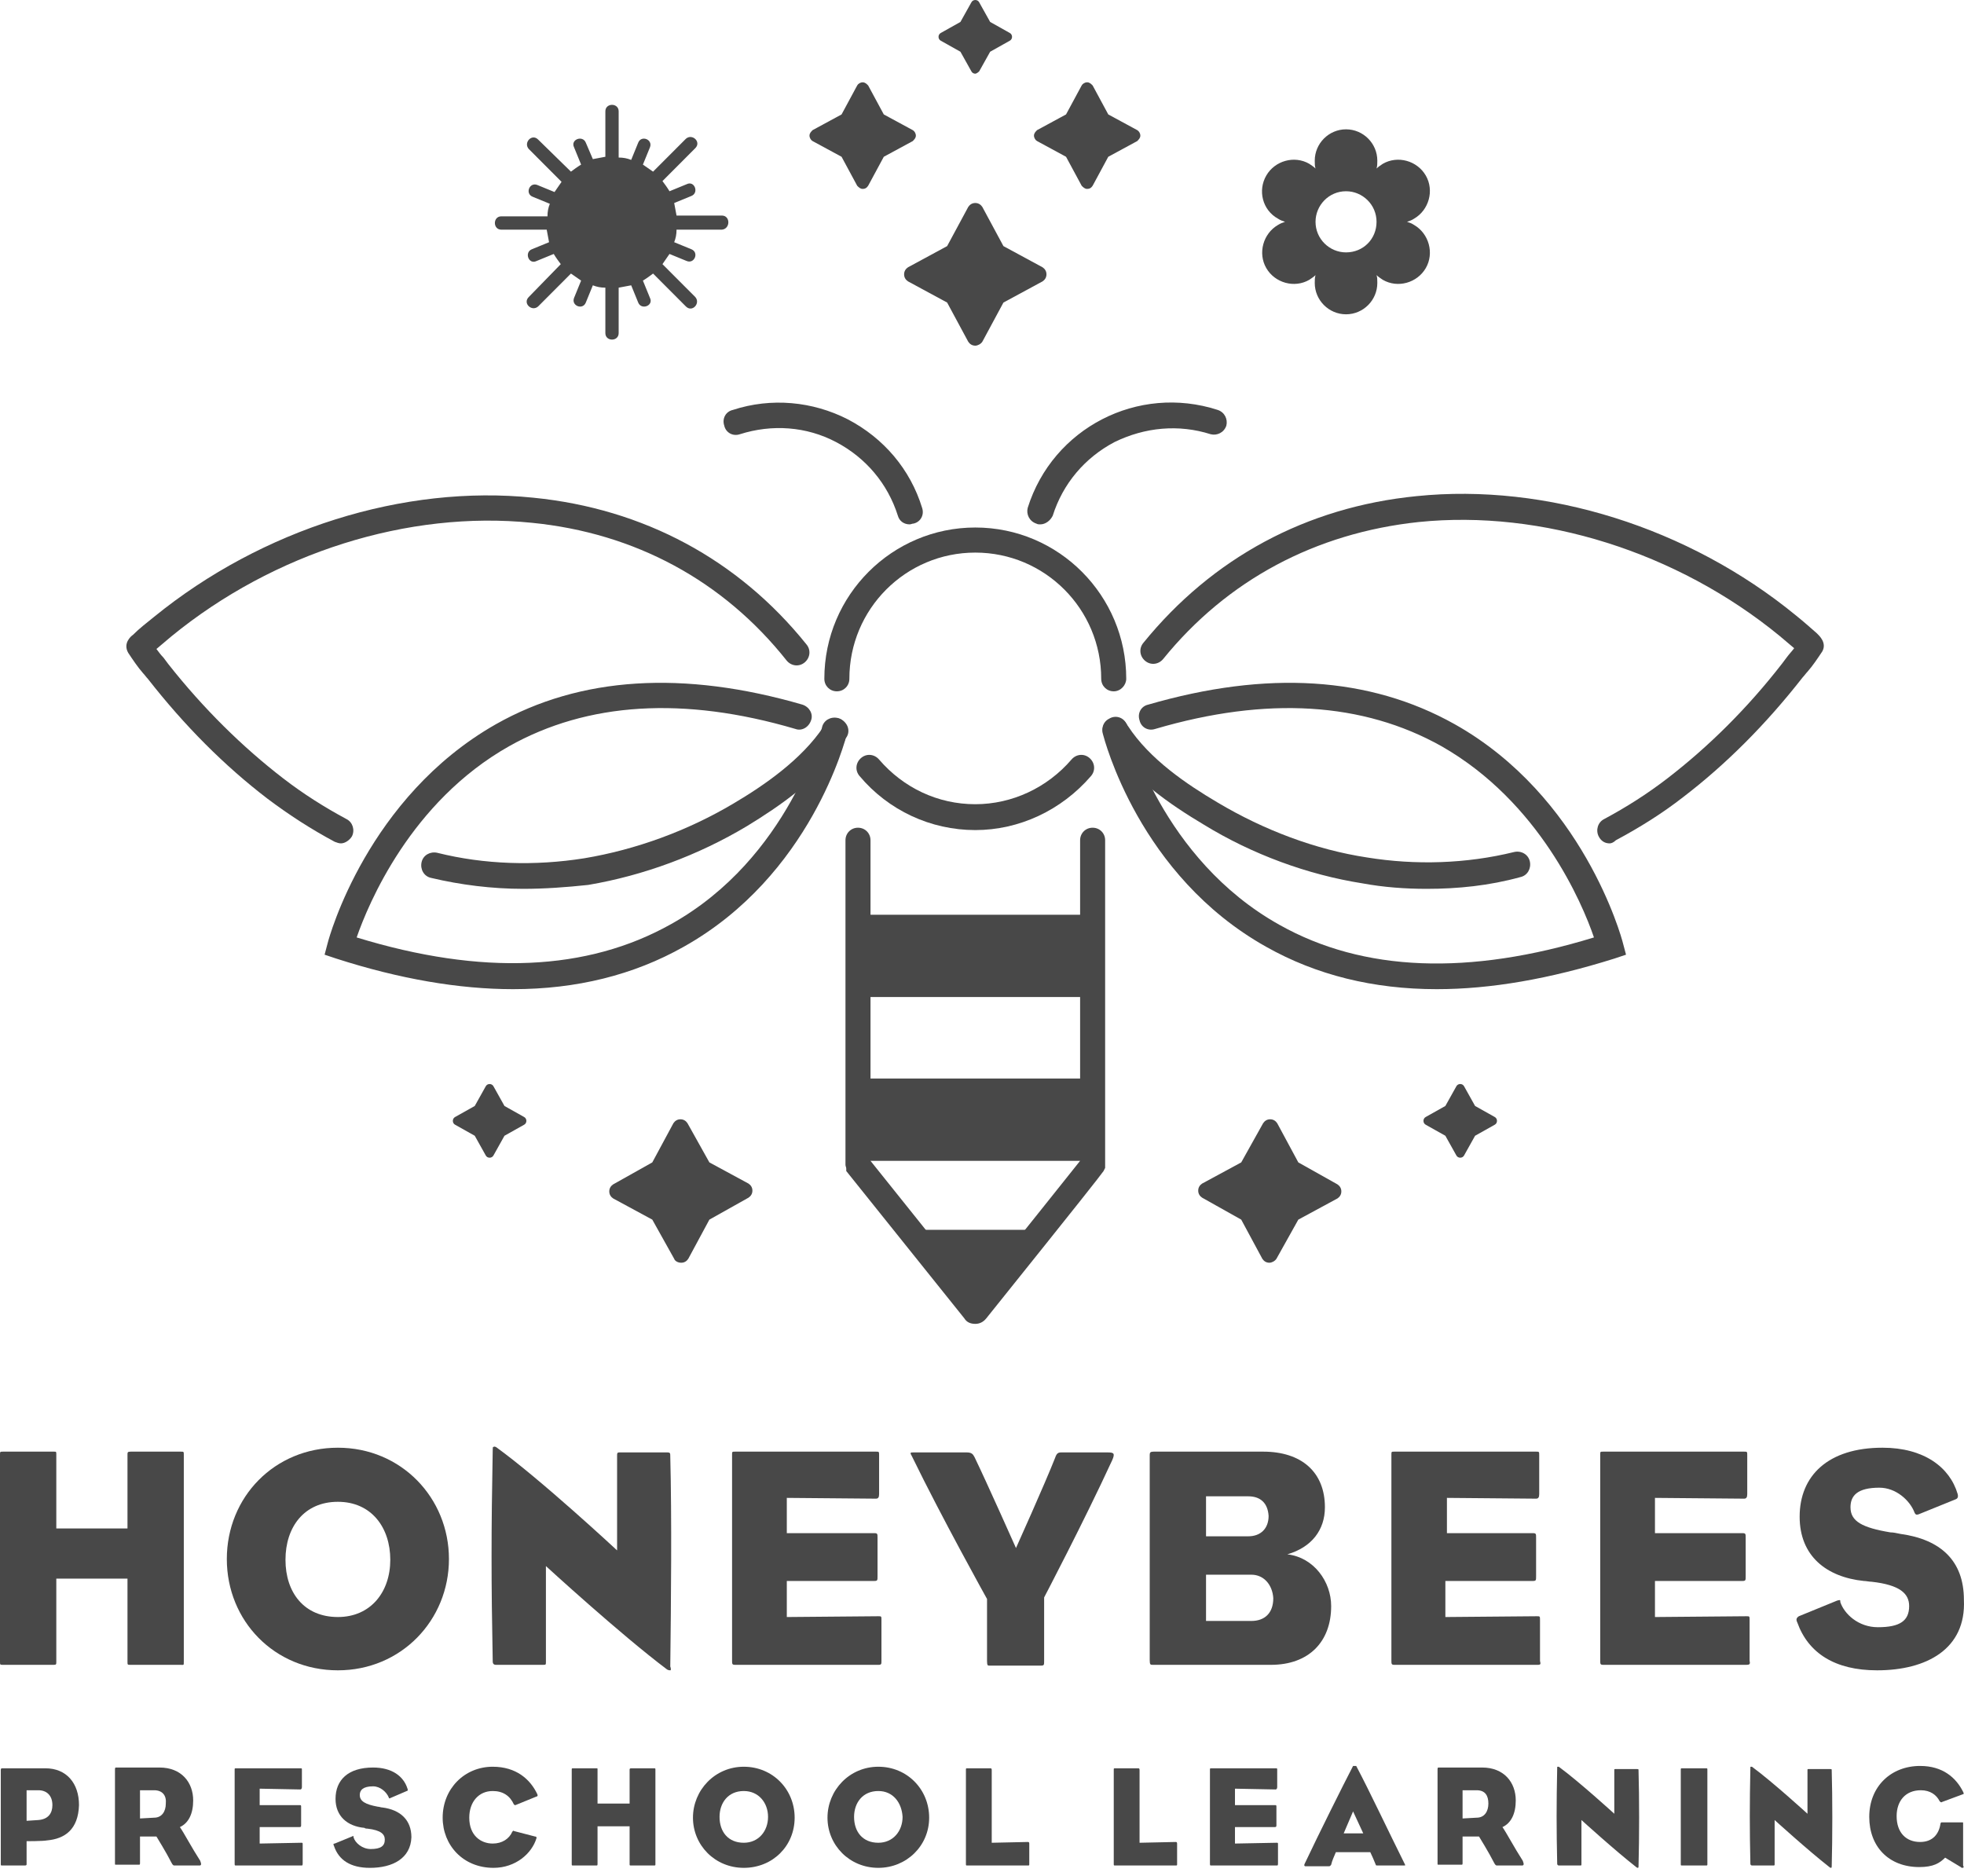<svg width="179" height="171" viewBox="0 0 179 171" fill="none" xmlns="http://www.w3.org/2000/svg">
<path d="M65.794 19.646H61.66C61.589 19.289 61.517 18.86 61.446 18.503L63.014 17.86C63.727 17.574 63.299 16.431 62.587 16.788L61.018 17.431C60.804 17.074 60.591 16.788 60.377 16.503L63.371 13.502C63.941 12.931 63.086 12.145 62.515 12.645L59.521 15.645C59.236 15.431 58.88 15.217 58.595 15.002L59.236 13.431C59.521 12.716 58.452 12.288 58.167 13.002L57.526 14.574C57.169 14.431 56.813 14.359 56.385 14.359V10.145C56.385 9.359 55.173 9.359 55.173 10.145V14.288C54.817 14.359 54.389 14.431 54.033 14.502L53.391 13.002C53.106 12.288 51.965 12.716 52.322 13.431L52.963 15.002C52.607 15.217 52.322 15.431 52.037 15.645L49.043 12.716C48.473 12.145 47.688 13.002 48.188 13.574L51.181 16.574C50.968 16.86 50.754 17.217 50.54 17.503L48.972 16.86C48.259 16.574 47.831 17.645 48.544 17.931L50.112 18.574C49.969 18.931 49.898 19.289 49.898 19.717H45.693C44.908 19.717 44.908 20.932 45.693 20.932H49.827C49.898 21.289 49.969 21.718 50.041 22.075L48.473 22.718C47.76 23.003 48.188 24.146 48.9 23.789L50.468 23.146C50.682 23.503 50.896 23.789 51.11 24.075L48.188 27.075C47.617 27.647 48.473 28.433 49.043 27.933L52.037 24.932C52.322 25.147 52.678 25.361 52.963 25.575L52.322 27.147C52.037 27.861 53.106 28.29 53.391 27.576L54.033 26.004C54.389 26.147 54.745 26.218 55.173 26.218V30.361C55.173 31.147 56.385 31.147 56.385 30.361V26.218C56.741 26.147 57.169 26.075 57.526 26.004L58.167 27.576C58.452 28.29 59.593 27.861 59.236 27.147L58.595 25.575C58.951 25.361 59.236 25.147 59.521 24.932L62.515 27.933C63.086 28.504 63.87 27.647 63.371 27.075L60.377 24.075C60.591 23.789 60.804 23.432 61.018 23.146L62.587 23.789C63.299 24.075 63.727 23.003 63.014 22.718L61.446 22.075C61.589 21.718 61.66 21.36 61.66 20.932H65.794C66.578 20.86 66.578 19.646 65.794 19.646Z" fill="#484848"></path>
<path d="M128.88 20.502C128.666 20.359 128.452 20.288 128.239 20.217C128.452 20.145 128.666 20.074 128.88 19.931C130.234 19.145 130.733 17.359 129.949 16.002C129.165 14.644 127.383 14.144 126.029 14.93C125.815 15.073 125.601 15.216 125.459 15.359C125.53 15.145 125.53 14.859 125.53 14.644C125.53 13.073 124.247 11.787 122.678 11.787C121.11 11.787 119.827 13.073 119.827 14.644C119.827 14.93 119.827 15.145 119.898 15.359C119.756 15.216 119.542 15.073 119.328 14.93C117.974 14.144 116.192 14.644 115.408 16.002C114.624 17.359 115.051 19.145 116.477 19.931C116.691 20.074 116.905 20.145 117.118 20.217C116.905 20.288 116.691 20.359 116.477 20.502C115.122 21.288 114.624 23.074 115.408 24.431C116.192 25.789 117.974 26.289 119.328 25.503C119.542 25.36 119.756 25.217 119.898 25.074C119.827 25.289 119.827 25.574 119.827 25.789C119.827 27.36 121.11 28.646 122.678 28.646C124.247 28.646 125.53 27.36 125.53 25.789C125.53 25.503 125.53 25.289 125.459 25.074C125.601 25.217 125.815 25.36 126.029 25.503C127.383 26.289 129.165 25.789 129.949 24.431C130.733 23.074 130.234 21.288 128.88 20.502ZM122.678 23.003C121.182 23.003 119.898 21.788 119.898 20.217C119.898 18.716 121.11 17.43 122.678 17.43C124.175 17.43 125.459 18.645 125.459 20.217C125.459 21.788 124.247 23.003 122.678 23.003Z" fill="#484848"></path>
<path d="M88.888 31.504C88.603 31.504 88.389 31.361 88.247 31.147L86.322 27.575L82.758 25.646C82.544 25.503 82.401 25.289 82.401 25.003C82.401 24.718 82.544 24.503 82.758 24.36L86.322 22.431L88.247 18.86C88.389 18.645 88.603 18.502 88.888 18.502C89.173 18.502 89.387 18.645 89.53 18.86L91.454 22.431L95.018 24.36C95.232 24.503 95.375 24.718 95.375 25.003C95.375 25.289 95.232 25.503 95.018 25.646L91.454 27.575L89.53 31.147C89.387 31.361 89.102 31.504 88.888 31.504Z" fill="#484848"></path>
<path d="M88.888 6.715C88.746 6.715 88.603 6.644 88.532 6.501L87.534 4.715L85.752 3.715C85.609 3.643 85.538 3.5 85.538 3.358C85.538 3.215 85.609 3.072 85.752 3L87.534 2L88.532 0.214C88.603 0.071 88.746 0 88.888 0C89.031 0 89.174 0.071 89.245 0.214L90.243 2L92.025 3C92.167 3.072 92.239 3.215 92.239 3.358C92.239 3.5 92.167 3.643 92.025 3.715L90.243 4.715L89.245 6.501C89.102 6.644 88.96 6.715 88.888 6.715Z" fill="#484848"></path>
<path d="M78.625 17.217C78.411 17.217 78.269 17.074 78.126 16.931L76.7 14.288L74.063 12.86C73.92 12.788 73.778 12.574 73.778 12.36C73.778 12.145 73.92 12.002 74.063 11.859L76.7 10.431L78.126 7.787C78.197 7.645 78.411 7.502 78.625 7.502C78.839 7.502 78.981 7.645 79.124 7.787L80.55 10.431L83.187 11.859C83.33 11.931 83.472 12.145 83.472 12.36C83.472 12.574 83.33 12.717 83.187 12.86L80.55 14.288L79.124 16.931C78.981 17.146 78.839 17.217 78.625 17.217Z" fill="#484848"></path>
<path d="M99.084 17.217C98.87 17.217 98.728 17.074 98.585 16.931L97.159 14.288L94.522 12.859C94.379 12.788 94.237 12.573 94.237 12.359C94.237 12.145 94.379 12.002 94.522 11.859L97.159 10.43L98.585 7.787C98.656 7.644 98.87 7.501 99.084 7.501C99.298 7.501 99.441 7.644 99.583 7.787L101.009 10.43L103.646 11.859C103.789 11.93 103.931 12.145 103.931 12.359C103.931 12.573 103.789 12.716 103.646 12.859L101.009 14.288L99.583 16.931C99.441 17.145 99.298 17.217 99.084 17.217Z" fill="#484848"></path>
<path d="M88.89 120.659C88.462 120.659 88.106 120.516 87.892 120.159L77.128 106.729V106.514C77.128 106.371 77.057 106.3 77.057 106.157V76.582C77.057 75.939 77.556 75.439 78.197 75.439C78.839 75.439 79.338 75.939 79.338 76.582V105.8L88.89 117.73C92.24 113.587 97.301 107.229 98.442 105.8V76.582C98.442 75.939 98.941 75.439 99.582 75.439C100.224 75.439 100.723 75.939 100.723 76.582V106.443L100.58 106.729C100.224 107.229 98.655 109.229 89.888 120.159C89.602 120.516 89.246 120.659 88.89 120.659ZM79.338 106.014C79.338 106.086 79.338 106.086 79.338 106.014V106.014Z" fill="#484848"></path>
<path d="M78.126 98.299H99.583V105.8H78.198" fill="#484848"></path>
<path d="M78.126 83.369H99.583V90.87H78.198" fill="#484848"></path>
<path d="M83.971 112.087H93.737L88.818 118.088L83.971 112.087Z" fill="#484848"></path>
<path d="M94.805 47.792C94.662 47.792 94.591 47.792 94.448 47.721C93.807 47.506 93.522 46.863 93.664 46.292C95.945 39.005 103.715 35.005 110.986 37.362C111.628 37.577 111.913 38.219 111.77 38.791C111.556 39.434 110.915 39.72 110.345 39.577C107.422 38.648 104.357 38.934 101.577 40.291C98.868 41.72 96.872 44.077 95.945 47.006C95.732 47.435 95.304 47.792 94.805 47.792Z" fill="#484848"></path>
<path d="M82.902 47.791C82.403 47.791 81.975 47.506 81.833 47.006C80.906 44.077 78.91 41.719 76.201 40.291C73.493 38.862 70.356 38.647 67.434 39.576C66.792 39.791 66.15 39.433 66.008 38.79C65.794 38.147 66.15 37.504 66.792 37.362C70.285 36.218 74.063 36.576 77.271 38.219C80.55 39.933 82.973 42.791 84.043 46.291C84.256 46.934 83.9 47.577 83.258 47.72C83.116 47.72 83.045 47.791 82.902 47.791Z" fill="#484848"></path>
<path d="M101.506 63.008C100.864 63.008 100.365 62.508 100.365 61.865C100.365 55.508 95.233 50.364 88.889 50.364C82.545 50.364 77.412 55.508 77.412 61.865C77.412 62.508 76.913 63.008 76.272 63.008C75.63 63.008 75.131 62.508 75.131 61.865C75.131 54.222 81.333 48.078 88.889 48.078C96.516 48.078 102.646 54.293 102.646 61.865C102.646 62.437 102.148 63.008 101.506 63.008Z" fill="#484848"></path>
<path d="M88.888 75.654C84.825 75.654 80.975 73.868 78.338 70.725C77.91 70.225 77.981 69.51 78.481 69.082C78.98 68.653 79.692 68.725 80.12 69.225C82.33 71.796 85.466 73.297 88.888 73.297C92.238 73.297 95.446 71.796 97.656 69.225C98.083 68.725 98.796 68.653 99.295 69.082C99.794 69.51 99.865 70.225 99.438 70.725C96.729 73.868 92.88 75.654 88.888 75.654Z" fill="#484848"></path>
<path d="M130.946 90.154C125.173 90.154 119.969 88.868 115.407 86.296C103.788 79.796 100.651 67.365 100.509 66.865C100.366 66.222 100.723 65.651 101.364 65.436C102.006 65.294 102.647 65.651 102.79 66.294C102.79 66.437 105.855 78.295 116.619 84.296C124.246 88.582 133.869 88.94 145.274 85.439C144.205 82.296 140.285 73.08 131.374 68.008C124.246 64.008 115.478 63.436 105.285 66.437C104.643 66.651 104.002 66.294 103.859 65.651C103.645 65.008 104.002 64.365 104.643 64.222C115.478 61.079 124.816 61.65 132.586 66.008C144.276 72.58 147.769 85.368 147.912 85.939L148.197 87.011L147.128 87.368C141.211 89.225 135.865 90.154 130.946 90.154Z" fill="#484848"></path>
<path d="M130.02 81.01C128.096 81.01 126.1 80.867 124.175 80.51C119.185 79.724 114.124 77.866 109.705 75.152C106.711 73.366 103.004 70.865 100.794 67.365C100.723 67.294 100.652 67.151 100.652 67.079C100.295 66.508 100.509 65.793 101.079 65.508C101.65 65.15 102.363 65.365 102.648 65.936C102.719 66.008 102.719 66.079 102.79 66.151C104.786 69.222 108.208 71.508 110.988 73.151C115.193 75.652 119.898 77.438 124.603 78.152C129.022 78.867 133.656 78.724 138.004 77.652C138.646 77.509 139.287 77.866 139.43 78.509C139.572 79.152 139.216 79.795 138.574 79.938C135.723 80.724 132.872 81.01 130.02 81.01Z" fill="#484848"></path>
<path d="M146.7 76.867C146.273 76.867 145.916 76.652 145.702 76.224C145.417 75.652 145.631 74.938 146.201 74.652C148.197 73.581 150.122 72.366 151.975 70.937C155.682 68.08 159.246 64.579 162.454 60.436C162.596 60.222 162.739 60.079 162.882 59.864C163.095 59.579 163.309 59.364 163.523 59.079C163.095 58.721 162.668 58.364 162.169 57.936C152.831 50.292 140.499 46.434 129.307 47.577C119.898 48.577 111.843 52.864 105.998 60.079C105.57 60.579 104.857 60.65 104.358 60.222C103.859 59.793 103.788 59.079 104.216 58.579C110.489 50.863 119.043 46.22 129.094 45.22C140.927 44.005 153.9 48.077 163.666 56.078C164.379 56.65 165.02 57.221 165.59 57.721C165.804 57.936 166.517 58.579 166.089 59.364C165.662 60.007 165.234 60.65 164.735 61.222C164.592 61.365 164.45 61.579 164.307 61.722C160.957 66.008 157.322 69.651 153.401 72.652C151.476 74.152 149.409 75.438 147.271 76.581C147.057 76.795 146.843 76.867 146.7 76.867Z" fill="#484848"></path>
<path d="M46.762 90.154C41.844 90.154 36.426 89.225 30.652 87.368L29.583 87.011L29.868 85.939C30.011 85.368 33.504 72.652 45.194 66.008C52.892 61.65 62.302 61.079 73.137 64.222C73.778 64.436 74.135 65.079 73.921 65.651C73.707 66.294 73.066 66.651 72.495 66.437C62.302 63.436 53.534 64.008 46.406 68.008C37.424 73.08 33.575 82.367 32.506 85.439C43.911 88.94 53.534 88.511 61.161 84.225C71.925 78.224 74.919 66.365 74.919 66.294C75.061 65.651 75.703 65.294 76.344 65.436C76.986 65.579 77.343 66.222 77.2 66.865C77.057 67.365 73.921 79.796 62.302 86.296C57.74 88.868 52.536 90.154 46.762 90.154Z" fill="#484848"></path>
<path d="M47.69 81.01C44.838 81.01 41.987 80.653 39.278 80.01C38.637 79.868 38.28 79.225 38.423 78.582C38.565 77.939 39.207 77.582 39.849 77.724C44.125 78.796 48.759 78.939 53.25 78.224C57.954 77.439 62.659 75.724 66.865 73.224C69.645 71.581 73.066 69.223 75.062 66.223C75.133 66.151 75.133 66.08 75.205 66.008C75.561 65.437 76.274 65.294 76.773 65.651C77.343 66.008 77.486 66.723 77.129 67.223C77.058 67.294 76.987 67.437 76.987 67.509C74.706 71.009 70.999 73.51 68.076 75.295C63.657 77.939 58.667 79.796 53.606 80.653C51.61 80.868 49.614 81.01 47.69 81.01Z" fill="#484848"></path>
<path d="M31.079 76.866C30.865 76.866 30.723 76.794 30.509 76.723C28.37 75.58 26.375 74.294 24.379 72.794C20.458 69.794 16.823 66.15 13.472 61.864C13.33 61.721 13.187 61.507 13.045 61.364C12.546 60.792 12.118 60.149 11.69 59.507C11.191 58.649 11.904 58.006 12.118 57.863C12.688 57.292 13.33 56.792 14.043 56.22C23.88 48.219 36.782 44.147 48.615 45.362C58.666 46.362 67.291 51.005 73.493 58.721C73.92 59.221 73.849 59.935 73.35 60.364C72.851 60.792 72.138 60.721 71.71 60.221C65.936 52.934 57.882 48.577 48.472 47.648C37.21 46.505 24.949 50.362 15.611 58.006C15.112 58.435 14.684 58.792 14.257 59.149C14.47 59.435 14.684 59.721 14.898 59.935C15.041 60.149 15.183 60.292 15.326 60.507C18.534 64.579 22.098 68.079 25.804 70.937C27.658 72.365 29.582 73.58 31.578 74.651C32.148 74.937 32.362 75.651 32.077 76.223C31.863 76.58 31.436 76.866 31.079 76.866Z" fill="#484848"></path>
<path d="M62.088 115.087C62.373 115.087 62.587 114.944 62.729 114.73L64.654 111.158L68.218 109.158C68.432 109.015 68.575 108.801 68.575 108.515C68.575 108.229 68.432 108.015 68.218 107.872L64.654 105.943L62.658 102.371C62.516 102.157 62.302 102.014 62.017 102.014C61.731 102.014 61.517 102.157 61.375 102.371L59.45 105.943L55.886 107.944C55.672 108.086 55.53 108.301 55.53 108.586C55.53 108.872 55.672 109.087 55.886 109.229L59.45 111.158L61.446 114.73C61.517 114.944 61.803 115.087 62.088 115.087Z" fill="#484848"></path>
<path d="M44.623 105.515C44.766 105.515 44.908 105.443 44.98 105.3L45.978 103.514L47.76 102.514C47.902 102.443 47.974 102.3 47.974 102.157C47.974 102.014 47.902 101.871 47.76 101.8L45.978 100.8L44.98 99.014C44.908 98.871 44.766 98.8 44.623 98.8C44.481 98.8 44.338 98.871 44.267 99.014L43.269 100.8L41.487 101.8C41.344 101.871 41.273 102.014 41.273 102.157C41.273 102.3 41.344 102.443 41.487 102.514L43.269 103.514L44.267 105.3C44.338 105.443 44.481 105.515 44.623 105.515Z" fill="#484848"></path>
<path d="M115.692 115.087C115.407 115.087 115.193 114.944 115.051 114.73L113.126 111.158L109.562 109.157C109.348 109.015 109.206 108.8 109.206 108.515C109.206 108.229 109.348 108.014 109.562 107.872L113.126 105.943L115.122 102.371C115.265 102.157 115.478 102.014 115.764 102.014C116.049 102.014 116.263 102.157 116.405 102.371L118.33 105.943L121.894 107.943C122.108 108.086 122.25 108.3 122.25 108.586C122.25 108.872 122.108 109.086 121.894 109.229L118.33 111.158L116.334 114.73C116.191 114.944 115.906 115.087 115.692 115.087Z" fill="#484848"></path>
<path d="M133.086 105.514C132.943 105.514 132.801 105.443 132.729 105.3L131.731 103.514L129.949 102.514C129.807 102.442 129.735 102.299 129.735 102.156C129.735 102.014 129.807 101.871 129.949 101.799L131.731 100.799L132.729 99.013C132.801 98.87 132.943 98.799 133.086 98.799C133.228 98.799 133.371 98.87 133.442 99.013L134.44 100.799L136.222 101.799C136.365 101.871 136.436 102.014 136.436 102.156C136.436 102.299 136.365 102.442 136.222 102.514L134.44 103.514L133.442 105.3C133.371 105.443 133.228 105.514 133.086 105.514Z" fill="#484848"></path>
<path d="M16.466 151.735C14.755 151.735 13.686 151.735 11.904 151.735C11.619 151.735 11.619 151.735 11.619 151.45C11.619 149.235 11.619 143.877 11.619 143.877H5.132C5.132 143.877 5.132 149.164 5.132 151.45C5.132 151.664 5.132 151.735 4.919 151.735C3.136 151.735 1.925 151.735 0.285 151.735C0 151.735 0 151.735 0 151.45C0 144.091 0 139.448 0 132.59C0 132.304 0 132.304 0.285 132.304C1.996 132.304 3.136 132.304 4.919 132.304C5.132 132.304 5.132 132.304 5.132 132.59C5.132 134.805 5.132 139.305 5.132 139.305H11.619C11.619 139.305 11.619 134.805 11.619 132.59C11.619 132.376 11.619 132.304 11.904 132.304C13.686 132.304 14.827 132.304 16.466 132.304C16.752 132.304 16.752 132.304 16.752 132.59C16.752 139.162 16.752 143.734 16.752 151.45C16.752 151.807 16.752 151.735 16.466 151.735Z" fill="#484848"></path>
<path d="M30.795 152.235C25.021 152.235 20.673 147.734 20.673 142.091C20.673 136.447 25.021 131.946 30.795 131.946C36.569 131.946 40.917 136.518 40.917 142.091C40.917 147.663 36.569 152.235 30.795 152.235ZM30.795 136.876C27.73 136.876 26.019 139.162 26.019 142.162C26.019 145.162 27.73 147.377 30.795 147.377C33.789 147.377 35.571 145.091 35.571 142.162C35.571 139.233 33.86 136.876 30.795 136.876Z" fill="#484848"></path>
<path d="M61.089 152.235C61.018 152.235 60.947 152.235 60.804 152.163C56.527 148.949 49.755 142.734 49.755 142.734V151.449C49.755 151.735 49.755 151.735 49.47 151.735C47.688 151.735 46.904 151.735 45.193 151.735C44.98 151.735 44.908 151.592 44.908 151.449C44.766 144.162 44.766 139.59 44.908 132.089C44.908 131.946 44.908 131.875 44.98 131.875C45.051 131.804 45.122 131.875 45.193 131.875C49.256 134.804 56.242 141.305 56.242 141.305V132.732C56.242 132.447 56.242 132.375 56.456 132.375C58.167 132.375 59.022 132.375 60.804 132.375C61.089 132.375 61.089 132.447 61.089 132.732C61.232 138.304 61.161 145.948 61.089 151.878C61.161 152.092 61.161 152.235 61.089 152.235Z" fill="#484848"></path>
<path d="M80.051 151.735H67.006C66.721 151.735 66.721 151.664 66.721 151.307C66.721 146.306 66.721 138.091 66.721 132.59C66.721 132.304 66.721 132.304 67.006 132.304H79.837C80.122 132.304 80.122 132.304 80.122 132.661C80.122 134.09 80.122 134.947 80.122 136.162C80.122 136.448 80.051 136.59 79.837 136.59L71.71 136.519V139.734H79.694C79.979 139.734 79.979 139.805 79.979 140.162C79.979 141.591 79.979 142.52 79.979 143.663C79.979 144.02 79.979 144.091 79.694 144.091H71.71V147.378L80.051 147.306C80.336 147.306 80.336 147.306 80.336 147.663C80.336 149.092 80.336 150.164 80.336 151.378C80.336 151.664 80.336 151.735 80.051 151.735Z" fill="#484848"></path>
<path d="M95.163 145.591V151.377C95.163 151.734 95.163 151.806 94.878 151.806C93.167 151.806 91.812 151.806 90.173 151.806C90.031 151.806 89.959 151.806 89.959 151.377V145.734C89.959 145.734 85.825 138.304 83.116 132.732C82.902 132.375 82.974 132.375 83.259 132.375H88.106C88.534 132.375 88.676 132.518 88.819 132.803C89.959 135.161 92.597 141.09 92.597 141.09C92.597 141.09 95.234 135.232 96.161 132.875C96.303 132.446 96.446 132.375 96.731 132.375H100.937C101.507 132.375 101.65 132.446 101.364 133.089C98.798 138.661 95.163 145.591 95.163 145.591Z" fill="#484848"></path>
<path d="M115.834 151.735C111.771 151.735 109.205 151.735 105.071 151.735C104.857 151.735 104.786 151.735 104.786 151.307C104.786 144.091 104.786 139.877 104.786 132.59C104.786 132.376 104.857 132.304 105.142 132.304C108.279 132.304 111.415 132.304 115.122 132.304C118.615 132.304 120.753 134.162 120.753 137.376C120.753 139.448 119.541 141.02 117.331 141.663C119.755 141.948 121.323 144.163 121.323 146.378C121.323 149.664 119.256 151.735 115.834 151.735ZM113.767 136.376H109.918V140.02H113.767C114.908 140.02 115.621 139.305 115.621 138.162C115.549 137.019 114.908 136.376 113.767 136.376ZM114.052 143.52H109.918V147.735H114.052C115.264 147.735 116.048 147.02 116.048 145.663C115.977 144.449 115.193 143.52 114.052 143.52Z" fill="#484848"></path>
<path d="M140.143 151.735H127.098C126.813 151.735 126.813 151.664 126.813 151.307C126.813 146.306 126.813 138.091 126.813 132.59C126.813 132.304 126.813 132.304 127.098 132.304H140C140.285 132.304 140.285 132.304 140.285 132.661C140.285 134.09 140.285 134.947 140.285 136.162C140.285 136.448 140.214 136.59 140 136.59L131.874 136.519V139.734H139.715C140 139.734 140 139.805 140 140.162C140 141.591 140 142.52 140 143.663C140 144.02 140 144.091 139.715 144.091H131.732V147.378L140.072 147.306C140.357 147.306 140.357 147.306 140.357 147.663C140.357 149.092 140.357 150.164 140.357 151.378C140.428 151.664 140.428 151.735 140.143 151.735Z" fill="#484848"></path>
<path d="M159.174 151.735H146.129C145.844 151.735 145.844 151.664 145.844 151.307C145.844 146.306 145.844 138.091 145.844 132.59C145.844 132.304 145.844 132.304 146.129 132.304H158.96C159.245 132.304 159.245 132.304 159.245 132.661C159.245 134.09 159.245 134.947 159.245 136.162C159.245 136.448 159.174 136.59 158.96 136.59L150.834 136.519V139.734H158.817C159.102 139.734 159.102 139.805 159.102 140.162C159.102 141.591 159.102 142.52 159.102 143.663C159.102 144.02 159.102 144.091 158.817 144.091H150.834V147.378L159.174 147.306C159.459 147.306 159.459 147.306 159.459 147.663C159.459 149.092 159.459 150.164 159.459 151.378C159.53 151.664 159.459 151.735 159.174 151.735Z" fill="#484848"></path>
<path d="M171.078 152.235C167.229 152.235 164.806 150.663 163.808 147.877C163.665 147.591 163.736 147.448 163.95 147.305L167.443 145.877C167.728 145.805 167.728 145.805 167.728 146.02C168.085 147.091 169.368 148.306 171.15 148.306C173.146 148.306 174.001 147.734 174.001 146.377C174.001 145.234 173.146 144.448 170.579 144.162C170.366 144.162 170.08 144.091 169.867 144.091C166.445 143.734 164.021 141.805 164.021 138.233C164.021 134.518 166.588 131.946 171.577 131.946C175.355 131.946 177.708 133.732 178.421 136.161C178.492 136.447 178.421 136.59 178.207 136.661L174.856 138.019C174.643 138.09 174.571 138.019 174.5 137.876C174.072 136.733 172.789 135.59 171.292 135.59C169.296 135.59 168.655 136.304 168.655 137.376C168.655 138.661 169.724 139.233 172.29 139.662C172.575 139.662 172.86 139.733 173.217 139.804C176.852 140.305 178.991 142.233 178.991 145.805C179.205 150.306 175.569 152.235 171.078 152.235Z" fill="#484848"></path>
<path d="M4.277 167.737C3.921 167.809 2.424 167.809 2.424 167.809C2.424 167.809 2.424 168.88 2.424 169.88C2.424 169.952 2.424 170.023 2.282 170.023C1.497 170.023 0.927 170.023 0.214 170.023C0.072 170.023 0.072 170.023 0.072 169.88C0.072 166.523 0.072 164.38 0.072 161.308C0.072 161.165 0.143 161.165 0.214 161.165H4.135C6.06 161.165 7.2 162.522 7.2 164.522C7.129 166.737 5.917 167.594 4.277 167.737ZM3.493 163.165H2.424V165.951L3.493 165.88C4.42 165.808 4.776 165.237 4.776 164.522C4.776 163.665 4.277 163.165 3.493 163.165Z" fill="#484848"></path>
<path d="M18.177 170.023H15.896C15.825 170.023 15.753 170.023 15.611 169.738C15.183 168.88 14.257 167.38 14.257 167.38H12.76C12.76 167.38 12.76 168.809 12.76 169.809C12.76 169.88 12.76 169.952 12.688 169.952C11.833 169.952 11.334 169.952 10.55 169.952C10.479 169.952 10.479 169.952 10.479 169.809C10.479 166.451 10.479 164.308 10.479 161.236C10.479 161.094 10.55 161.094 10.55 161.094H14.542C16.538 161.094 17.607 162.451 17.607 164.094C17.607 165.308 17.179 166.166 16.395 166.523C16.751 167.023 17.464 168.38 18.248 169.595C18.391 169.952 18.32 170.023 18.177 170.023ZM14.043 163.165H12.76V165.737L14.043 165.666C14.755 165.666 15.112 165.094 15.112 164.38C15.183 163.665 14.827 163.165 14.043 163.165Z" fill="#484848"></path>
<path d="M27.445 170.023H21.528C21.386 170.023 21.386 170.023 21.386 169.809C21.386 167.523 21.386 163.808 21.386 161.308C21.386 161.165 21.386 161.165 21.528 161.165H27.373C27.516 161.165 27.516 161.165 27.516 161.308C27.516 161.951 27.516 162.308 27.516 162.879C27.516 163.022 27.445 163.094 27.373 163.094L23.667 163.022V164.522H27.302C27.445 164.522 27.445 164.522 27.445 164.737C27.445 165.38 27.445 165.808 27.445 166.308C27.445 166.451 27.445 166.523 27.302 166.523H23.667V168.023L27.445 167.951C27.587 167.951 27.587 167.951 27.587 168.094C27.587 168.737 27.587 169.237 27.587 169.737C27.587 170.023 27.587 170.023 27.445 170.023Z" fill="#484848"></path>
<path d="M33.717 170.238C31.935 170.238 30.866 169.523 30.438 168.237C30.367 168.094 30.367 168.023 30.509 168.023L32.077 167.38C32.22 167.309 32.22 167.309 32.22 167.451C32.363 167.952 33.004 168.523 33.788 168.523C34.715 168.523 35.071 168.237 35.071 167.666C35.071 167.166 34.715 166.809 33.503 166.666C33.432 166.666 33.289 166.666 33.218 166.594C31.65 166.451 30.581 165.523 30.581 163.951C30.581 162.237 31.721 161.094 34.002 161.094C35.713 161.094 36.782 161.879 37.139 163.022C37.21 163.165 37.139 163.237 37.067 163.237L35.57 163.88C35.499 163.951 35.428 163.88 35.428 163.808C35.214 163.308 34.644 162.808 34.002 162.808C33.075 162.808 32.79 163.165 32.79 163.594C32.79 164.165 33.289 164.451 34.43 164.665C34.572 164.665 34.715 164.737 34.858 164.737C36.497 164.951 37.495 165.88 37.495 167.451C37.424 169.38 35.784 170.238 33.717 170.238Z" fill="#484848"></path>
<path d="M44.979 170.237C42.199 170.237 40.345 168.166 40.345 165.665C40.345 163.022 42.341 161.022 44.907 161.022C47.046 161.022 48.329 162.165 48.97 163.522C49.042 163.665 48.97 163.736 48.899 163.736L46.974 164.522C46.903 164.522 46.903 164.522 46.832 164.451C46.475 163.665 45.834 163.236 44.907 163.236C43.624 163.236 42.769 164.236 42.769 165.665C42.769 167.308 43.838 168.023 44.907 168.023C45.763 168.023 46.404 167.594 46.689 166.951C46.761 166.88 46.761 166.808 46.832 166.88L48.757 167.38C48.899 167.38 48.899 167.451 48.899 167.523C48.471 168.951 46.974 170.237 44.979 170.237Z" fill="#484848"></path>
<path d="M59.593 170.023C58.809 170.023 58.309 170.023 57.525 170.023C57.383 170.023 57.383 170.023 57.383 169.88C57.383 168.88 57.383 166.451 57.383 166.451H54.46C54.46 166.451 54.46 168.88 54.46 169.88C54.46 169.952 54.46 170.023 54.389 170.023C53.605 170.023 53.035 170.023 52.251 170.023C52.108 170.023 52.108 170.023 52.108 169.88C52.108 166.523 52.108 164.38 52.108 161.308C52.108 161.165 52.108 161.165 52.251 161.165C53.035 161.165 53.534 161.165 54.389 161.165C54.46 161.165 54.46 161.165 54.46 161.308C54.46 162.308 54.46 164.38 54.46 164.38H57.383C57.383 164.38 57.383 162.308 57.383 161.308C57.383 161.236 57.383 161.165 57.525 161.165C58.309 161.165 58.88 161.165 59.593 161.165C59.735 161.165 59.735 161.165 59.735 161.308C59.735 164.308 59.735 166.38 59.735 169.88C59.735 170.023 59.735 170.023 59.593 170.023Z" fill="#484848"></path>
<path d="M67.79 170.237C65.153 170.237 63.157 168.166 63.157 165.665C63.157 163.165 65.153 161.022 67.79 161.022C70.428 161.022 72.424 163.093 72.424 165.665C72.424 168.237 70.428 170.237 67.79 170.237ZM67.79 163.236C66.365 163.236 65.58 164.308 65.58 165.594C65.58 166.951 66.365 167.951 67.79 167.951C69.144 167.951 70 166.88 70 165.594C70 164.308 69.144 163.236 67.79 163.236Z" fill="#484848"></path>
<path d="M80.051 170.237C77.413 170.237 75.418 168.166 75.418 165.665C75.418 163.165 77.413 161.022 80.051 161.022C82.688 161.022 84.684 163.093 84.684 165.665C84.684 168.237 82.617 170.237 80.051 170.237ZM80.051 163.236C78.625 163.236 77.841 164.308 77.841 165.594C77.841 166.951 78.625 167.951 80.051 167.951C81.405 167.951 82.261 166.88 82.261 165.594C82.189 164.308 81.405 163.236 80.051 163.236Z" fill="#484848"></path>
<path d="M93.666 170.023C92.882 170.023 88.961 170.023 88.177 170.023C88.035 170.023 88.035 170.023 88.035 169.88C88.035 166.523 88.035 164.38 88.035 161.308C88.035 161.165 88.035 161.165 88.177 161.165C88.961 161.165 89.46 161.165 90.244 161.165C90.316 161.165 90.387 161.165 90.387 161.308C90.387 162.665 90.387 167.951 90.387 167.951L93.666 167.88C93.737 167.88 93.809 167.88 93.809 168.023C93.809 168.523 93.809 168.88 93.809 169.88C93.809 170.023 93.809 170.023 93.666 170.023Z" fill="#484848"></path>
<path d="M107.139 170.023C106.355 170.023 102.434 170.023 101.65 170.023C101.508 170.023 101.508 170.023 101.508 169.88C101.508 166.523 101.508 164.38 101.508 161.308C101.508 161.165 101.508 161.165 101.65 161.165C102.434 161.165 102.933 161.165 103.718 161.165C103.789 161.165 103.86 161.165 103.86 161.308C103.86 162.665 103.86 167.951 103.86 167.951L107.139 167.88C107.21 167.88 107.282 167.88 107.282 168.023C107.282 168.523 107.282 168.88 107.282 169.88C107.282 170.023 107.282 170.023 107.139 170.023Z" fill="#484848"></path>
<path d="M116.334 170.023H110.417C110.275 170.023 110.275 170.023 110.275 169.809C110.275 167.523 110.275 163.808 110.275 161.308C110.275 161.165 110.275 161.165 110.417 161.165H116.263C116.405 161.165 116.405 161.165 116.405 161.308C116.405 161.951 116.405 162.308 116.405 162.879C116.405 163.022 116.334 163.094 116.263 163.094L112.556 163.022V164.522H116.191C116.334 164.522 116.334 164.522 116.334 164.737C116.334 165.38 116.334 165.808 116.334 166.308C116.334 166.451 116.334 166.523 116.191 166.523H112.556V168.023L116.334 167.951C116.477 167.951 116.477 167.951 116.477 168.094C116.477 168.737 116.477 169.237 116.477 169.737C116.477 170.023 116.477 170.023 116.334 170.023Z" fill="#484848"></path>
<path d="M127.954 170.023C127.312 170.023 126.528 170.023 125.53 170.023C125.459 170.023 125.387 170.023 125.387 169.951C125.245 169.594 125.031 169.094 124.888 168.808H121.752C121.609 169.166 121.396 169.594 121.324 169.951C121.253 170.023 121.253 170.094 121.11 170.094C120.255 170.094 119.827 170.094 118.972 170.094C118.901 170.094 118.829 170.023 118.901 169.88C120.255 167.022 122.322 162.879 123.32 160.95C123.32 160.95 123.391 160.95 123.463 160.95C123.534 160.95 123.605 160.95 123.605 160.95C124.817 163.236 126.599 167.022 128.025 169.88C128.096 170.023 128.096 170.023 127.954 170.023ZM123.32 165.094L122.465 167.094H124.247L123.32 165.094Z" fill="#484848"></path>
<path d="M138.717 170.023H136.436C136.365 170.023 136.293 170.023 136.151 169.738C135.723 168.88 134.797 167.38 134.797 167.38H133.3C133.3 167.38 133.3 168.809 133.3 169.809C133.3 169.88 133.3 169.952 133.228 169.952C132.373 169.952 131.874 169.952 131.09 169.952C131.019 169.952 131.019 169.952 131.019 169.809C131.019 166.451 131.019 164.308 131.019 161.236C131.019 161.094 131.09 161.094 131.09 161.094H135.082C137.078 161.094 138.147 162.451 138.147 164.094C138.147 165.308 137.719 166.166 136.935 166.523C137.291 167.023 138.004 168.38 138.788 169.595C138.931 169.952 138.86 170.023 138.717 170.023ZM134.583 163.165H133.3V165.737L134.583 165.666C135.296 165.666 135.652 165.094 135.652 164.38C135.652 163.665 135.367 163.165 134.583 163.165Z" fill="#484848"></path>
<path d="M149.266 170.237C149.266 170.237 149.195 170.237 149.124 170.166C147.199 168.666 144.134 165.88 144.134 165.88V169.88C144.134 170.023 144.134 170.023 143.991 170.023C143.207 170.023 142.779 170.023 142.067 170.023C141.995 170.023 141.924 169.952 141.924 169.88C141.853 166.594 141.853 164.522 141.924 161.093C141.924 161.022 141.924 161.022 141.995 161.022H142.067C143.92 162.379 147.128 165.308 147.128 165.308V161.379C147.128 161.236 147.128 161.236 147.199 161.236C147.983 161.236 148.34 161.236 149.195 161.236C149.337 161.236 149.337 161.236 149.337 161.379C149.409 163.879 149.409 167.38 149.337 170.094C149.337 170.166 149.337 170.237 149.266 170.237Z" fill="#484848"></path>
<path d="M155.468 170.023C154.613 170.023 154.114 170.023 153.33 170.023C153.187 170.023 153.187 170.023 153.187 169.88C153.187 166.523 153.187 164.38 153.187 161.308C153.187 161.165 153.187 161.165 153.33 161.165C154.114 161.165 154.613 161.165 155.468 161.165C155.611 161.165 155.611 161.165 155.611 161.308C155.611 163.308 155.611 167.809 155.611 169.88C155.611 170.023 155.611 170.023 155.468 170.023Z" fill="#484848"></path>
<path d="M166.873 170.237C166.873 170.237 166.802 170.237 166.731 170.166C164.806 168.666 161.741 165.88 161.741 165.88V169.88C161.741 170.023 161.741 170.023 161.598 170.023C160.814 170.023 160.386 170.023 159.674 170.023C159.602 170.023 159.531 169.952 159.531 169.88C159.46 166.594 159.46 164.522 159.531 161.093C159.531 161.022 159.531 161.022 159.602 161.022H159.674C161.527 162.379 164.735 165.308 164.735 165.308V161.379C164.735 161.236 164.735 161.236 164.806 161.236C165.59 161.236 165.946 161.236 166.802 161.236C166.944 161.236 166.944 161.236 166.944 161.379C167.016 163.879 167.016 167.38 166.944 170.094C166.944 170.166 166.944 170.237 166.873 170.237Z" fill="#484848"></path>
<path d="M178.848 170.237C178.777 170.237 178.777 170.237 178.705 170.166L177.28 169.308C176.781 169.809 176.21 170.166 174.927 170.166C172.147 170.166 170.365 168.308 170.365 165.594C170.365 162.808 172.361 160.95 174.999 160.95C177.066 160.95 178.278 162.022 178.919 163.308C178.99 163.451 178.99 163.522 178.919 163.522L176.995 164.236C176.923 164.308 176.852 164.236 176.781 164.165C176.496 163.593 175.925 163.165 175.07 163.165C173.644 163.165 172.86 164.165 172.86 165.522C172.86 167.022 173.716 167.88 174.999 167.88C176.139 167.88 176.709 167.165 176.852 166.237C176.852 166.165 176.923 166.094 176.923 166.094H178.848C178.919 166.094 178.919 166.094 178.919 166.165C178.919 167.38 178.919 168.737 178.919 170.023C178.99 170.166 178.99 170.237 178.848 170.237Z" fill="#484848"></path>
</svg>